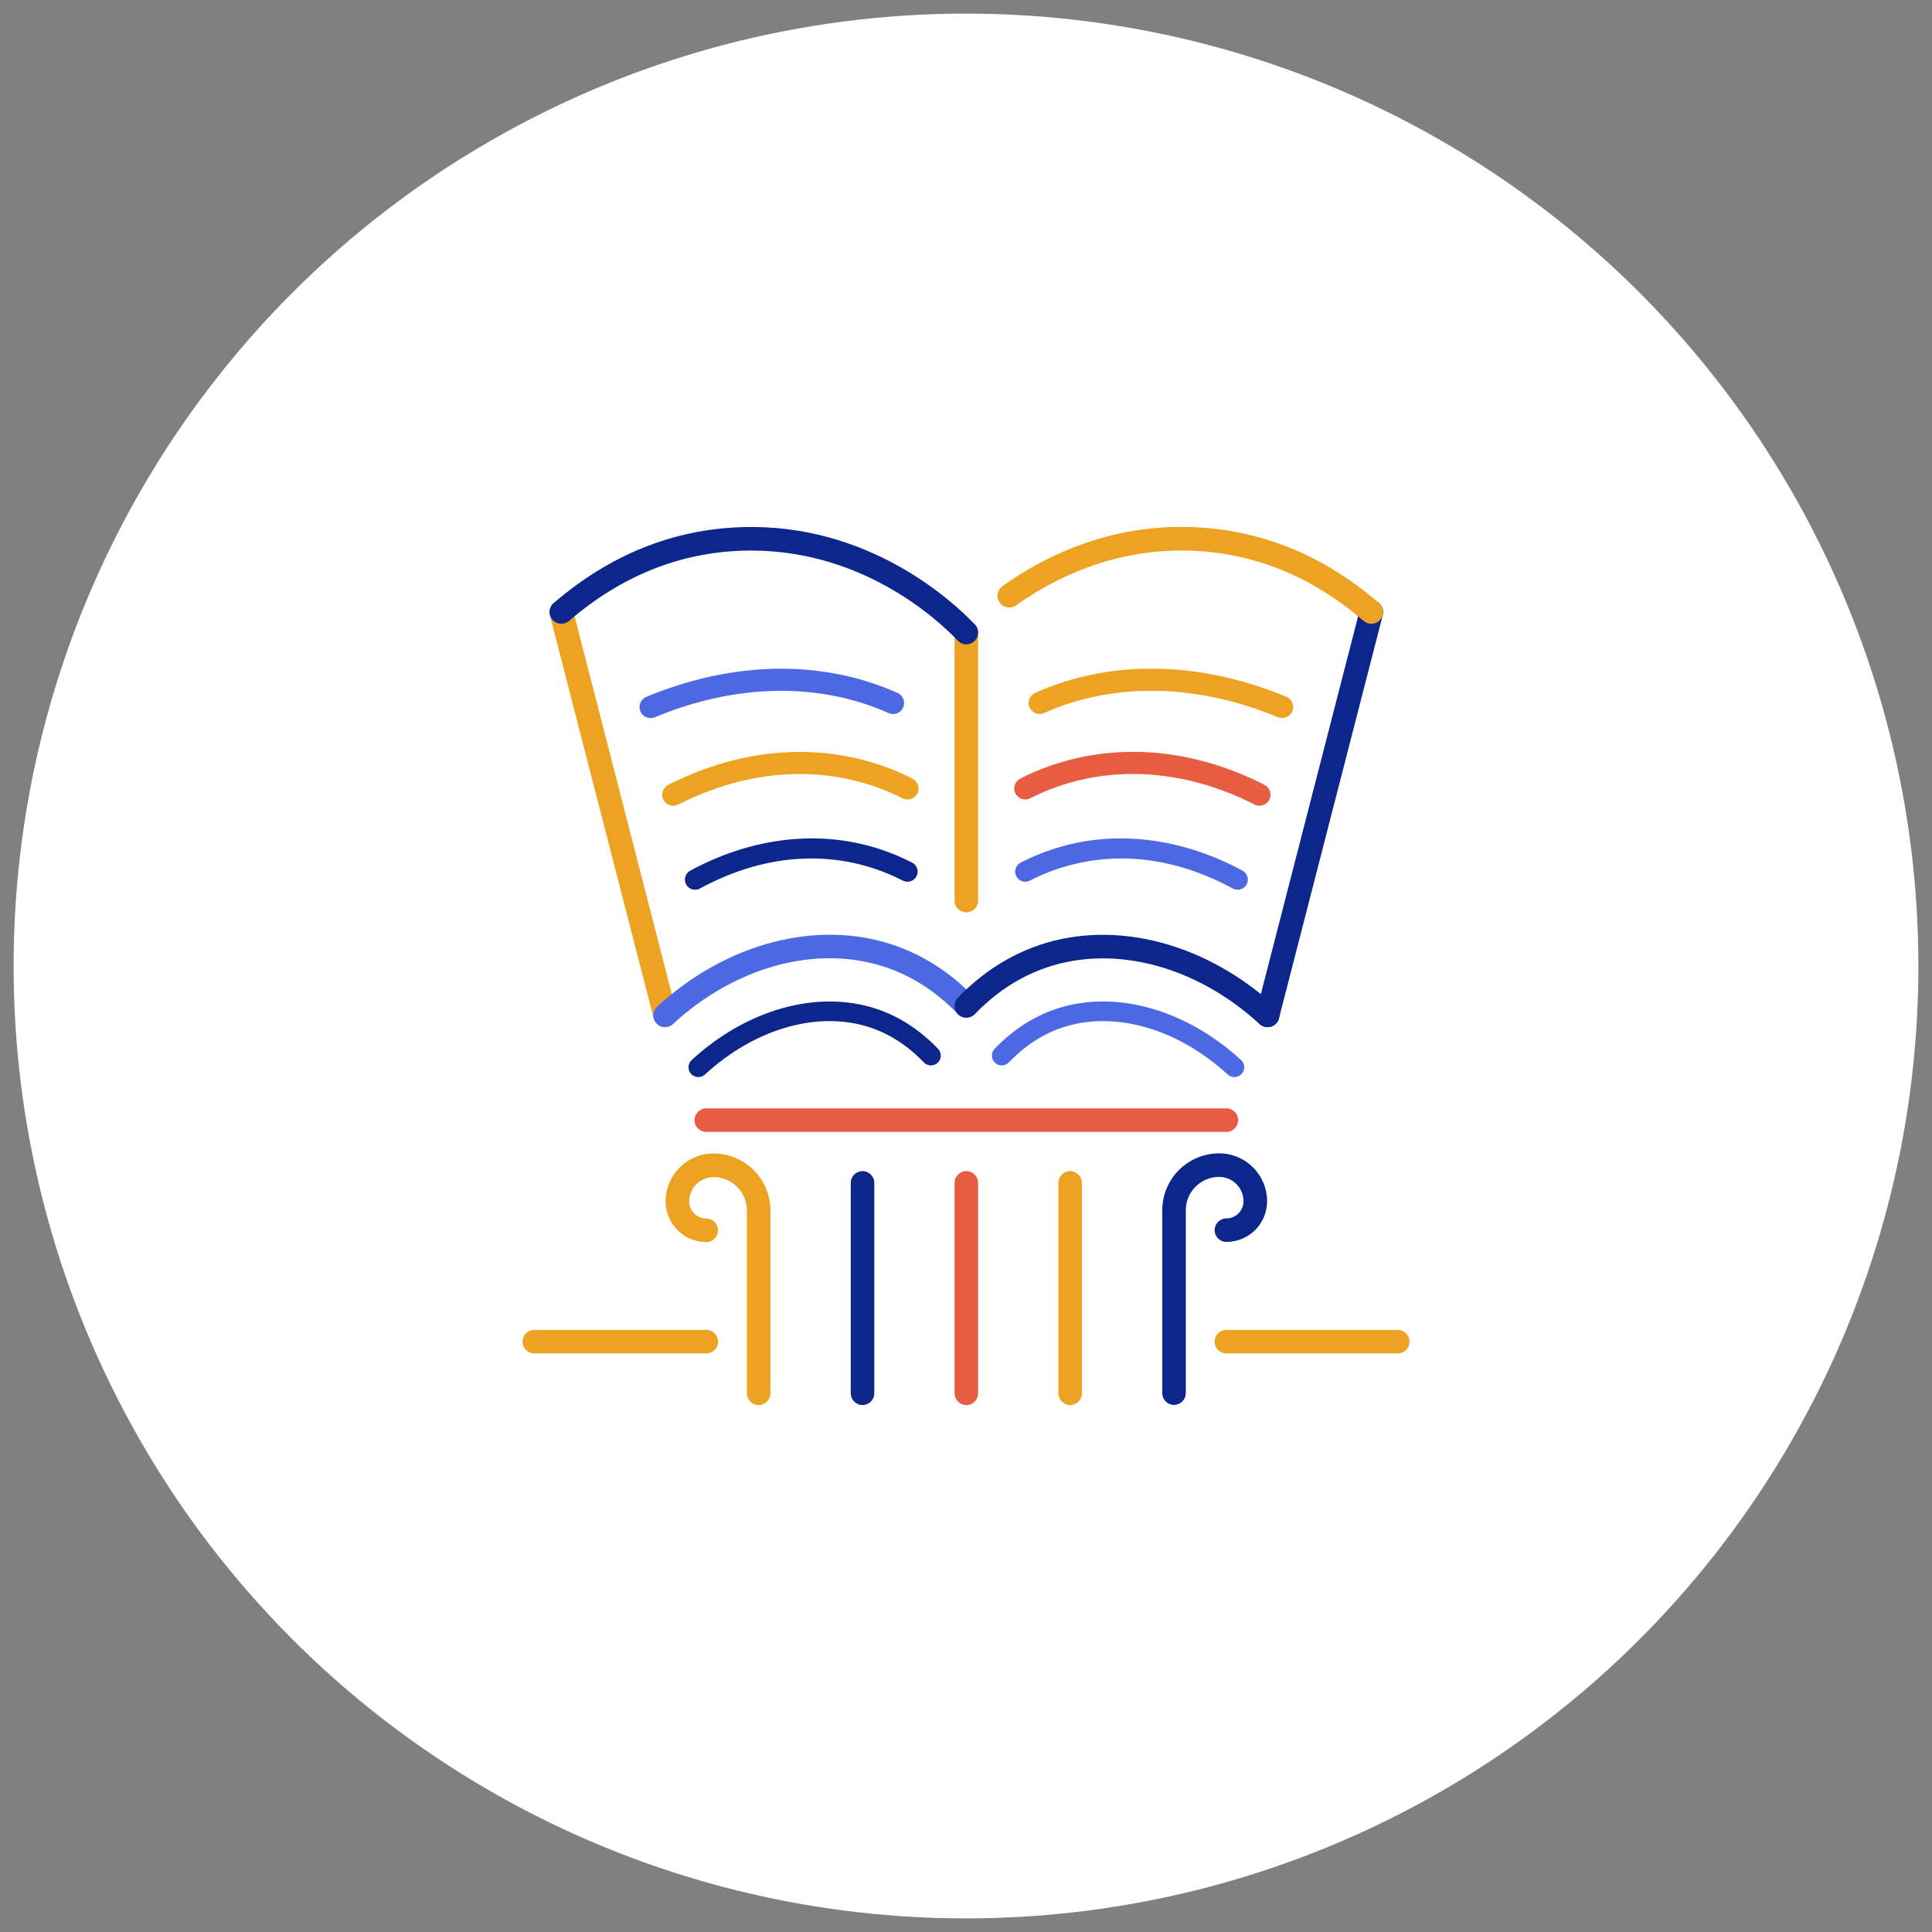 <?xml version="1.0" encoding="UTF-8"?><svg id="GFX" xmlns="http://www.w3.org/2000/svg" viewBox="0 0 284 284"><rect x="0" y="0" width="284" height="284" fill="#808080" stroke="none"/><defs><style>.cls-1{fill:#4d68e3;}.cls-1,.cls-2,.cls-3,.cls-4,.cls-5{stroke-width:0px;}.cls-2{fill:#0d268c;}.cls-3{fill:#fff;}.cls-4{fill:#eda222;}.cls-5{fill:#e85c41;}</style></defs><circle class="cls-3" cx="142" cy="142" r="140"/><path class="cls-5" d="m180.28,166.39h-76.46c-.96,0-1.73-.78-1.73-1.73s.78-1.73,1.73-1.73h76.46c.96,0,1.73.78,1.73,1.73s-.78,1.73-1.73,1.73Z"/><path class="cls-2" d="m172.58,206.52c-.96,0-1.73-.78-1.73-1.73v-26.88c0-4.61,3.75-8.37,8.37-8.37,3.88,0,7.04,3.16,7.04,7.04,0,3.3-2.68,5.98-5.98,5.98-.96,0-1.73-.78-1.73-1.73s.78-1.73,1.73-1.73c1.39,0,2.51-1.13,2.51-2.52,0-1.97-1.6-3.58-3.58-3.58-2.7,0-4.9,2.2-4.9,4.9v26.88c0,.96-.78,1.73-1.73,1.73Z"/><path class="cls-4" d="m111.52,206.54c-.96,0-1.73-.78-1.73-1.73v-26.88c0-2.7-2.2-4.9-4.9-4.9-1.97,0-3.58,1.6-3.58,3.58,0,1.39,1.13,2.51,2.51,2.51.96,0,1.73.78,1.73,1.73s-.78,1.73-1.73,1.73c-3.3,0-5.98-2.68-5.98-5.98,0-3.88,3.16-7.04,7.04-7.04,4.61,0,8.37,3.75,8.37,8.37v26.88c0,.96-.78,1.73-1.73,1.73Z"/><path class="cls-2" d="m126.79,206.54c-.96,0-1.73-.78-1.73-1.73v-30.93c0-.96.78-1.73,1.73-1.73s1.73.78,1.73,1.73v30.93c0,.96-.78,1.73-1.73,1.73Z"/><path class="cls-5" d="m142.05,206.54c-.96,0-1.73-.78-1.73-1.73v-30.93c0-.96.78-1.73,1.73-1.73s1.73.78,1.73,1.73v30.93c0,.96-.78,1.73-1.73,1.73Z"/><path class="cls-4" d="m157.31,206.54c-.96,0-1.73-.78-1.73-1.73v-30.93c0-.96.78-1.73,1.73-1.73s1.73.78,1.73,1.73v30.93c0,.96-.78,1.73-1.73,1.73Z"/><path class="cls-2" d="m102.65,158.33c-.39,0-.78-.16-1.06-.47-.54-.59-.5-1.5.09-2.04,8.17-7.51,18.59-10.38,27.19-7.51,3.31,1.11,6.35,3.08,9.02,5.86.55.58.54,1.49-.04,2.04-.58.55-1.49.53-2.04-.04-2.35-2.44-4.99-4.16-7.86-5.12-7.62-2.55-16.93.1-24.32,6.9-.28.25-.63.38-.98.38Z"/><path class="cls-4" d="m97.77,150.99c-.77,0-1.47-.52-1.68-1.3l-15.26-59.28c-.24-.92.32-1.87,1.25-2.11.91-.23,1.87.32,2.11,1.25l15.26,59.28c.24.92-.32,1.87-1.25,2.11-.14.04-.29.06-.43.06Z"/><path class="cls-4" d="m142.05,134.12c-.96,0-1.73-.78-1.73-1.73v-39.41c0-.96.78-1.73,1.73-1.73s1.73.78,1.73,1.73v39.41c0,.96-.78,1.73-1.73,1.73Z"/><path class="cls-4" d="m98.96,118.44c-.59,0-1.16-.32-1.44-.88-.41-.8-.09-1.77.71-2.18,10.74-5.48,22.28-6.34,32.49-2.44,1.16.44,2.31.96,3.42,1.53.8.41,1.11,1.38.71,2.18-.41.8-1.38,1.11-2.18.7-.99-.51-2.03-.97-3.11-1.38-9.34-3.57-19.94-2.76-29.86,2.3-.24.12-.49.18-.73.18Z"/><path class="cls-2" d="m102.17,130.79c-.53,0-1.04-.28-1.31-.78-.39-.72-.13-1.63.6-2.02,8.68-4.71,18.15-5.97,26.69-3.53,2.01.57,4,1.36,5.93,2.34.73.37,1.02,1.27.65,2s-1.27,1.03-2,.65c-1.75-.89-3.56-1.61-5.39-2.13-7.89-2.25-16.34-1.12-24.45,3.29-.23.12-.47.18-.71.18Z"/><path class="cls-1" d="m95.62,105.55c-.63,0-1.24-.37-1.49-1-.34-.82.05-1.77.87-2.11,12.78-5.31,25.9-5.52,36.94-.58.82.36,1.18,1.32.82,2.14-.36.82-1.32,1.19-2.14.82-10.22-4.56-22.43-4.35-34.38.62-.2.08-.41.12-.62.12Z"/><path class="cls-1" d="m97.77,150.99c-.47,0-.93-.19-1.28-.56-.65-.7-.6-1.8.1-2.45,10.18-9.35,23.46-12.84,34.64-9.1,4.48,1.49,8.53,4.11,12.06,7.77.66.69.64,1.79-.05,2.45-.69.66-1.78.64-2.45-.05-3.13-3.26-6.72-5.58-10.66-6.89-9.99-3.34-21.95-.14-31.2,8.36-.33.3-.75.45-1.17.45Z"/><path class="cls-2" d="m142.05,94.72c-.46,0-.91-.18-1.25-.54-3.1-3.25-14.51-13.78-31.69-13.23-9.31.3-17.88,3.78-25.47,10.33-.72.62-1.82.54-2.44-.18-.63-.72-.55-1.82.18-2.44,8.21-7.08,17.5-10.84,27.62-11.17,18.56-.63,30.96,10.79,34.3,14.3.66.69.63,1.79-.06,2.45-.34.32-.77.48-1.2.48Z"/><path class="cls-2" d="m186.33,150.99c-.14,0-.29-.02-.43-.06-.93-.24-1.48-1.18-1.25-2.11l15.26-59.28c.24-.93,1.19-1.47,2.11-1.25.93.24,1.48,1.18,1.25,2.11l-15.26,59.28c-.2.78-.9,1.3-1.68,1.3Z"/><path class="cls-5" d="m185.14,118.44c-.25,0-.5-.06-.73-.18-9.92-5.05-20.52-5.87-29.86-2.3-1.08.41-2.11.88-3.11,1.38-.8.41-1.77.09-2.18-.7s-.09-1.77.71-2.18c1.11-.57,2.26-1.08,3.42-1.53,10.21-3.91,21.74-3.04,32.49,2.44.8.41,1.11,1.38.71,2.18-.29.56-.85.88-1.44.88Z"/><path class="cls-1" d="m181.93,130.79c-.24,0-.48-.06-.71-.18-8.1-4.4-16.55-5.54-24.44-3.29-1.83.52-3.64,1.23-5.39,2.13-.74.37-1.63.08-2-.65s-.08-1.63.65-2c1.92-.98,3.92-1.77,5.93-2.34,8.52-2.44,18-1.18,26.68,3.53.72.39.99,1.3.6,2.02-.27.5-.78.78-1.31.78Z"/><path class="cls-4" d="m188.48,105.55c-.21,0-.42-.04-.62-.12-11.95-4.96-24.16-5.18-34.38-.62-.82.37-1.77,0-2.14-.82-.37-.81,0-1.77.82-2.14,11.04-4.94,24.16-4.73,36.94.58.82.34,1.22,1.29.87,2.11-.26.62-.86,1-1.49,1Z"/><path class="cls-2" d="m186.33,150.99c-.42,0-.84-.15-1.17-.45-9.25-8.5-21.21-11.7-31.2-8.36-1.37.46-2.72,1.04-4.01,1.75-2.39,1.31-4.63,3.04-6.65,5.14-.67.69-1.76.71-2.45.05-.69-.66-.71-1.76-.05-2.45,2.27-2.36,4.79-4.3,7.49-5.78,1.47-.8,3-1.47,4.57-2,11.19-3.74,24.46-.25,34.64,9.1.7.65.75,1.74.1,2.45-.34.37-.81.56-1.28.56Z"/><path class="cls-4" d="m201.59,91.7c-.4,0-.8-.14-1.13-.42-7.59-6.55-16.16-10.03-25.47-10.33-11.38-.37-20.18,4.16-25.62,8.03-.78.56-1.86.38-2.42-.4s-.37-1.86.41-2.42c5.87-4.18,15.45-9.11,27.74-8.68,10.12.33,19.42,4.09,27.62,11.17.72.63.8,1.72.18,2.44-.34.4-.83.6-1.31.6Z"/><path class="cls-1" d="m181.45,158.33c-.35,0-.7-.13-.98-.38-7.4-6.8-16.72-9.44-24.32-6.9-2.87.96-5.51,2.68-7.86,5.12-.55.57-1.47.59-2.04.04-.58-.55-.59-1.47-.04-2.04,2.68-2.78,5.71-4.75,9.03-5.86,8.59-2.88,19.01,0,27.19,7.51.59.54.63,1.45.09,2.04-.28.31-.67.47-1.06.47Z"/><path class="cls-4" d="m103.82,198.95h-25.28c-.96,0-1.73-.78-1.73-1.73s.78-1.73,1.73-1.73h25.28c.96,0,1.73.78,1.73,1.73s-.78,1.73-1.73,1.73Z"/><path class="cls-4" d="m205.46,198.95h-25.18c-.96,0-1.73-.78-1.73-1.73s.78-1.73,1.73-1.73h25.18c.96,0,1.73.78,1.73,1.73s-.78,1.73-1.73,1.73Z"/></svg>